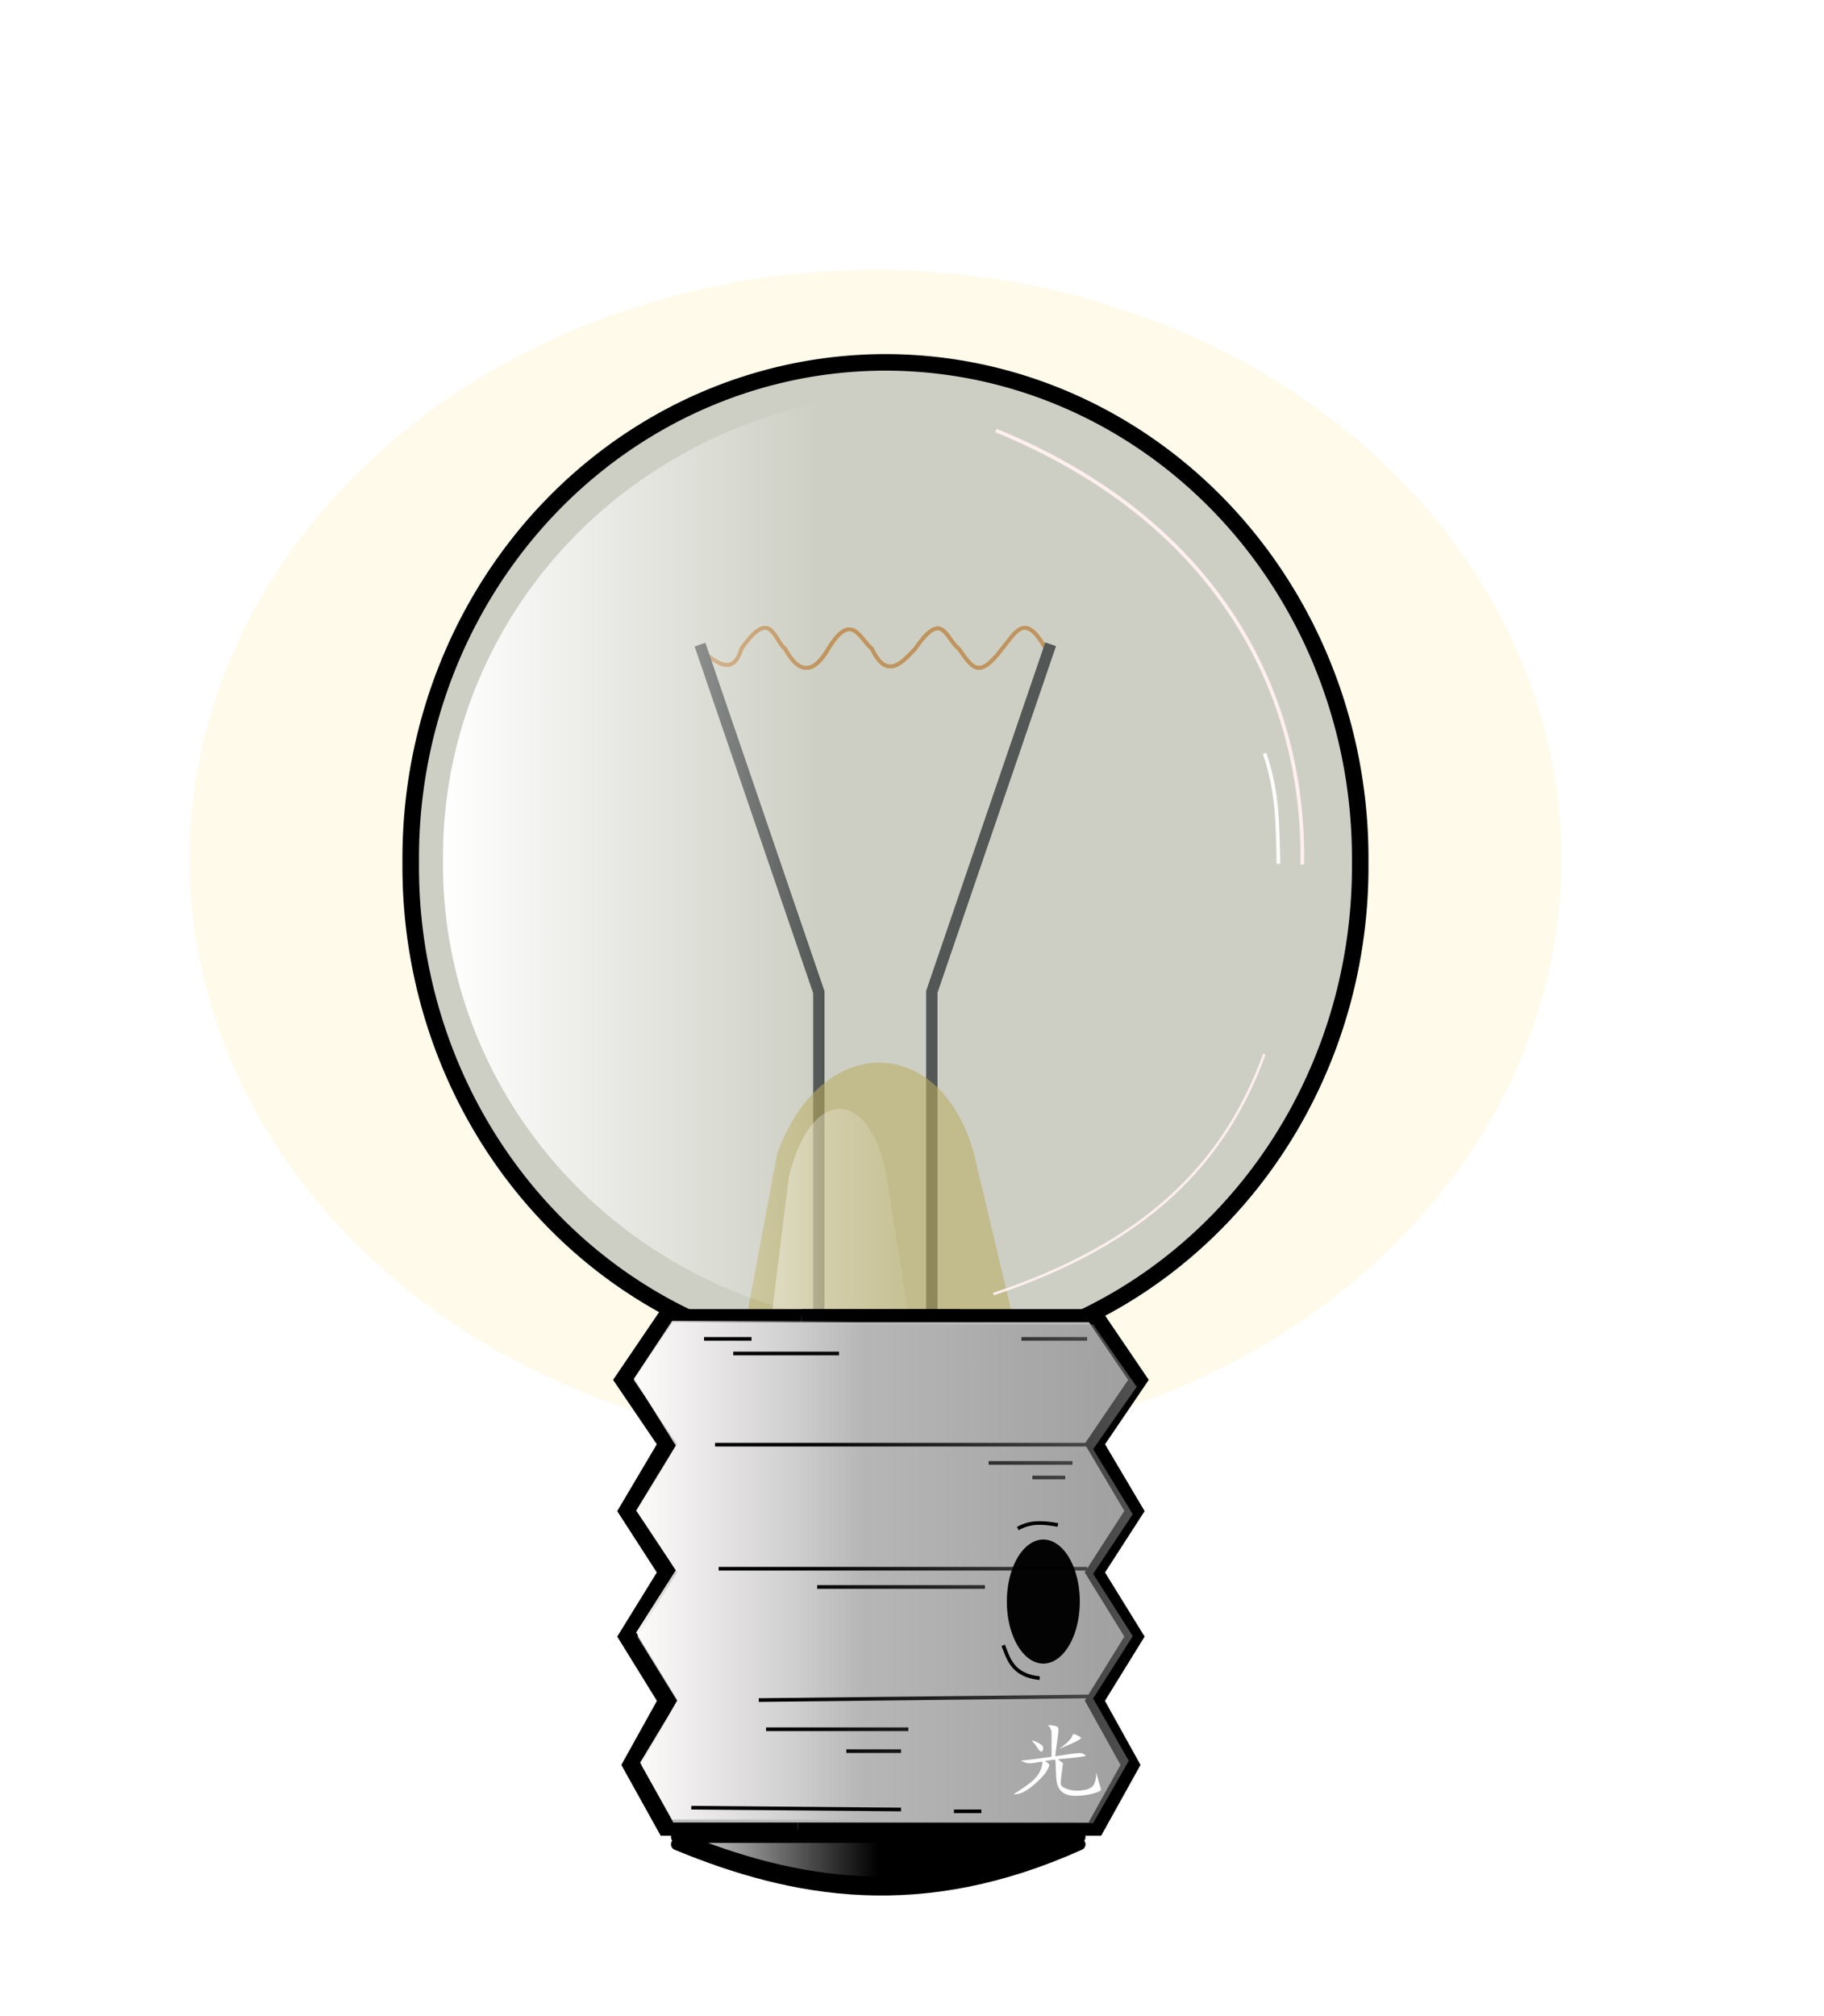<?xml version="1.0" encoding="UTF-8"?>
<svg version="1.0" viewBox="0 0 500 552.58" xmlns="http://www.w3.org/2000/svg">
<defs>
<filter id="a" x="-.041" y="-.33" width="1.082" height="1.661">
<feGaussianBlur stdDeviation="1.65"/>
</filter>
<filter id="h">
<feGaussianBlur stdDeviation="0.44"/>
</filter>
<filter id="g" x="-.304" y="-.354" width="1.608" height="1.707">
<feGaussianBlur stdDeviation="47.595"/>
</filter>
<linearGradient id="f" x1="128.99" x2="232.63" y1="267.49" y2="267.49" gradientUnits="userSpaceOnUse">
<stop stop-color="#fff" offset="0"/>
<stop stop-color="#fff" stop-opacity="0" offset="1"/>
</linearGradient>
<linearGradient id="e" x1="415.74" x2="485.07" y1="320.49" y2="320.49" gradientTransform="translate(48,86)" gradientUnits="userSpaceOnUse">
<stop stop-color="#fff" offset="0"/>
<stop stop-color="#fff" stop-opacity="0" offset="1"/>
</linearGradient>
<linearGradient id="d" x1="458.5" x2="487.59" y1="509.75" y2="509.75" gradientTransform="matrix(2.172 0 0 1.494 -548.57 -260.06)" gradientUnits="userSpaceOnUse">
<stop stop-color="#fffcfc" offset="0"/>
<stop stop-color="#fffcfc" stop-opacity="0" offset="1"/>
</linearGradient>
<linearGradient id="c" x1="643.2" x2="482.2" y1="317.4" y2="317.4" gradientTransform="translate(10,185)" gradientUnits="userSpaceOnUse">
<stop stop-color="#8b8b8b" offset="0"/>
<stop stop-color="#8b8b8b" stop-opacity="0" offset="1"/>
</linearGradient>
<linearGradient id="b" x1="402.94" x2="466.75" y1="496.76" y2="496.76" gradientTransform="translate(48,84)" gradientUnits="userSpaceOnUse">
<stop stop-color="#fff" offset="0"/>
<stop stop-color="#fff" stop-opacity="0" offset="1"/>
</linearGradient>
</defs>
<g transform="translate(-326,-145)">
<g transform="translate(52,74)">
<path transform="translate(48,86)" d="m654 220.5a188 161.5 0 1 1-376 0 188 161.5 0 1 1 376 0z" fill="#ffc500" filter="url(#g)" opacity=".293"/>
<path d="m465.35 248.79c4.55 3.17 9.44 8.27 11.91 0 8.08-11.51 8.81-2.43 11.91 0 3.97 7.27 7.94 6.85 11.91 0 6.37-10.42 8.56-2.7 11.91 0 3.97 8.44 7.94 4.3 11.91 0 7.55-10.93 8.21-2.84 11.91 0 3.64 5.03 5.35 8.77 11.91 0 3.75-4.51 6.21-10.17 11.91 0" fill="none" filter="url(#a)" stroke="#e3b919" stroke-width="1px"/>
<path d="m465.35 248.79c4.55 3.17 9.44 8.27 11.91 0 8.08-11.51 8.81-2.43 11.91 0 3.97 7.27 7.94 6.85 11.91 0 6.37-10.42 8.56-2.7 11.91 0 3.97 8.44 7.94 4.3 11.91 0 7.55-10.93 8.21-2.84 11.91 0 3.64 5.03 5.35 8.77 11.91 0 3.75-4.51 6.21-10.17 11.91 0" fill="none" filter="url(#a)" stroke="#e3b919" stroke-width="1px"/>
<path d="m465.35 248.79c4.55 3.17 9.44 8.27 11.91 0 8.08-11.51 8.81-2.43 11.91 0 3.97 7.27 7.94 6.85 11.91 0 6.37-10.42 8.56-2.7 11.91 0 3.97 8.44 7.94 4.3 11.91 0 7.55-10.93 8.21-2.84 11.91 0 3.64 5.03 5.35 8.77 11.91 0 3.75-4.51 6.21-10.17 11.91 0" fill="none" filter="url(#a)" stroke="#e3b919" stroke-width="1px"/>
<path d="m465.35 248.79c4.55 3.17 9.44 8.27 11.91 0 8.08-11.51 8.81-2.43 11.91 0 3.97 7.27 7.94 6.85 11.91 0 6.37-10.42 8.56-2.7 11.91 0 3.97 8.44 7.94 4.3 11.91 0 7.55-10.93 8.21-2.84 11.91 0 3.64 5.03 5.35 8.77 11.91 0 3.75-4.51 6.21-10.17 11.91 0" fill="none" filter="url(#a)" stroke="#e3b919" stroke-width="1px"/>
<path d="m465.35 248.79c4.55 3.17 9.44 8.27 11.91 0 8.08-11.51 8.81-2.43 11.91 0 3.97 7.27 7.94 6.85 11.91 0 6.37-10.42 8.56-2.7 11.91 0 3.97 8.44 7.94 4.3 11.91 0 7.55-10.93 8.21-2.84 11.91 0 3.64 5.03 5.35 8.77 11.91 0 3.75-4.51 6.21-10.17 11.91 0" fill="none" filter="url(#a)" stroke="#e3b919" stroke-width="1px"/>
<path d="m465.35 248.79c4.55 3.17 9.44 8.27 11.91 0 8.08-11.51 8.81-2.43 11.91 0 3.97 7.27 7.94 6.85 11.91 0 6.37-10.42 8.56-2.7 11.91 0 3.97 8.44 7.94 4.3 11.91 0 7.55-10.93 8.21-2.84 11.91 0 3.64 5.03 5.35 8.77 11.91 0 3.75-4.51 6.21-10.17 11.91 0" fill="none" filter="url(#h)" stroke="#e37e19" stroke-width="1px"/>
<path d="m529.43 440.6v-97.72l27.08-79.2 5.49-16.08" fill="none" stroke="#000" stroke-width="3.115"/>
<path d="m498.46 440.69v-97.72l-32.58-95.28" fill="none" stroke="#000" stroke-width="3.115"/>
<path d="m554.95 445.95-13.98-58.76c-8.96-32.8-41.71-33.6-53.93 0l-10.99 58.76" fill="#d7b117" fill-rule="evenodd" opacity=".577"/>
<path transform="translate(257.6 39.934)" d="m389.26 267.49a130.14 135.9 0 1 1-260.27 0 130.14 135.9 0 1 1 260.27 0z" fill="#a0a7a3" fill-opacity=".522" stroke="#000" stroke-linecap="round" stroke-linejoin="round" stroke-width="4.532"/>
<path transform="matrix(1 0 0 .934 266.45 56.998)" d="m389.26 267.49a130.14 135.9 0 1 1-260.27 0 130.14 135.9 0 1 1 260.27 0z" fill="url(#f)"/>
<path d="m524.07 438.04-6.97-44.32c-4.46-24.74-20.79-25.33-26.88 0l-5.48 44.32" fill="url(#e)" fill-rule="evenodd" opacity=".577"/>
<path d="m547 189c58.58 23.95 84.72 69.39 84 119" fill="none" stroke="#ffefef" stroke-width="1px"/>
<path d="m620.65 277.47c3.68 10.87 3.53 19.34 3.8 30.3" fill="none" stroke="#fffcfc" stroke-width="1px"/>
<path d="m546.33 425.72c41.75-13.92 63.31-35.69 74.27-65.78" fill="none" stroke="#ffefef" stroke-width=".69px"/>
<g transform="matrix(2.172 0 0 1.538 -550.97 -281.99)" fill="#bcbcbc" fill-rule="evenodd" stroke="#000" stroke-width="2.346">
<path d="m501 464h-37l-5.5 11.44 5.5 11.44-5 11.93 5 10.94-5 11.44 5 11.43-4.5 11.44 4.5 11.44h37.5"/>
<path d="m481 464h37l5.5 11.44-5.5 11.44 5 11.93-5 10.94 5 11.44-5 11.43 4.5 11.44-4.5 11.44h-37.5"/>
</g>
<path d="m539.62 433.06h-81.37l-10.45 15.83 11.45 18.34-10.86 17.83 10.86 16.34-10.86 17.08 11.36 18.59-10.27 17.08 8.77 15.59h82.45" fill="url(#d)" fill-rule="evenodd"/>
<path d="m470 467h102" fill="none" stroke="#000" stroke-width="1px"/>
<path d="m482 537 91-1" fill="none" stroke="#000" stroke-width="1px"/>
<path d="m471 501h101" fill="none" stroke="#000" stroke-width="1px"/>
<path d="m484 545h39" fill="none" stroke="#000" stroke-width="1px"/>
<path d="m506 551h15" fill="none" stroke="#000" stroke-width="1px"/>
<path d="m544 506h-46" fill="none" stroke="#000" stroke-width="1px"/>
<path d="m545 472h23" fill="none" stroke="#000" stroke-width="1px"/>
<path d="m557 476h9" fill="none" stroke="#000" stroke-width="1px"/>
<path d="m554 438h18" fill="none" stroke="#000" stroke-width="1px"/>
<path d="m467 438h13" fill="none" stroke="#000" stroke-width="1px"/>
<path d="m475 442h29" fill="none" stroke="#000" stroke-width="1px"/>
<path d="m493.28 434.06h80.37l11.94 17.08-11.94 17.09 10.86 17.83-10.86 16.34 10.86 17.08-10.86 17.09 9.77 17.08-9.77 17.09h-81.45" fill="url(#c)" fill-rule="evenodd"/>
<path d="m459.54 576.54h110.42c-43.37 19.51-78.1 13.35-110.42 0z" fill-rule="evenodd" stroke="#000" stroke-linejoin="round" stroke-width="3.214"/>
<path d="m459.54 574.54h110.42c-43.37 19.51-78.1 13.35-110.42 0z" fill="url(#b)" fill-rule="evenodd" stroke="#000" stroke-linejoin="round" stroke-width="3.214"/>
<path transform="matrix(-.625 0 0 .68 656.25 198.56)" d="m170 458a16 25 0 1 1-32 0 16 25 0 1 1 32 0z" fill-opacity=".977"/>
<path d="m549 522c1.38 3.25 2.25 8.21 10 9" fill="none" stroke="#000" stroke-width="1px"/>
<path d="m553 490c3.67-2.12 7.33-1.62 11-1" fill="none" stroke="#000" stroke-width="1px"/>
<path d="m463.5 566.5 57.5 0.5" fill="none" stroke="#000" stroke-width="1px"/>
<path d="m535.5 567.5h7.5" fill="none" stroke="#000" stroke-width="1px"/>
<path d="m570.41 547.38h-0.03c-0.05 0.38-2.09 1.39-6.11 3.04 1.55-1.04 2.69-2.05 3.4-3.04l0.27-0.6c0.15-0.32 0.27-0.47 0.36-0.47 0.24 0 0.61 0.14 1.12 0.42 0.44 0.23 0.77 0.45 0.99 0.65zm5.41 14.26c-0.44 0.49-1.51 0.89-3.21 1.22-1.38 0.26-2.6 0.4-3.68 0.4-2.08 0-3.55-0.57-4.39-1.69-0.62-0.82-0.97-2.12-1.04-3.9-0.06-1.45-0.12-2.9-0.19-4.35-0.66 0.05-1.64 0.18-2.94 0.4 0.37 0.19 0.63 0.34 0.8 0.47 0.29 0.21 0.46 0.44 0.49 0.67-0.36 1.39-1.63 3.04-3.78 4.96-2.27 2.03-4.18 3.03-5.74 3.01h-0.32c2.72-1.74 4.48-2.99 5.29-3.74 1.7-1.58 2.59-3.32 2.66-5.21-0.37 0.02-0.96 0.1-1.78 0.26-0.75 0.12-1.34 0.19-1.76 0.19-0.68 0-1.47-0.24-2.39-0.73 1.89-0.17 4.69-0.53 8.42-1.07v-6.22c0-1.08-0.35-1.89-1.06-2.43 1.95 0 2.93 0.33 2.93 1 0 0.89-0.13 2.15-0.38 3.77-0.28 1.71-0.43 2.96-0.47 3.74 0.49-0.05 1.63-0.21 3.4-0.49 1.39-0.24 2.52-0.36 3.4-0.36 0.62 0 1.15 0.24 1.59 0.71-0.34 0.25-2.9 0.57-7.68 0.95l1.4 1.13c-0.42 3.05-0.63 4.9-0.63 5.54 0 0.59 0.56 1.08 1.67 1.47 0.9 0.33 1.75 0.49 2.56 0.49 2.24 0 3.75-0.41 4.52-1.22 0.64-0.68 0.99-2 1.04-3.95 0.06 0.63 0.25 1.46 0.58 2.51 0.38 1.19 0.61 2.02 0.69 2.47zm-15.86-11.57c0 0.7-0.18 1.05-0.55 1.05-0.2 0-0.5-0.28-0.9-0.86-0.26-0.37-0.51-0.75-0.77-1.12-0.2-0.27-0.5-0.61-0.91-1.03 0.5 0.01 1.14 0.25 1.94 0.7 0.79 0.45 1.19 0.87 1.19 1.26z" fill="#fff"/>
</g>
</g>
</svg>
